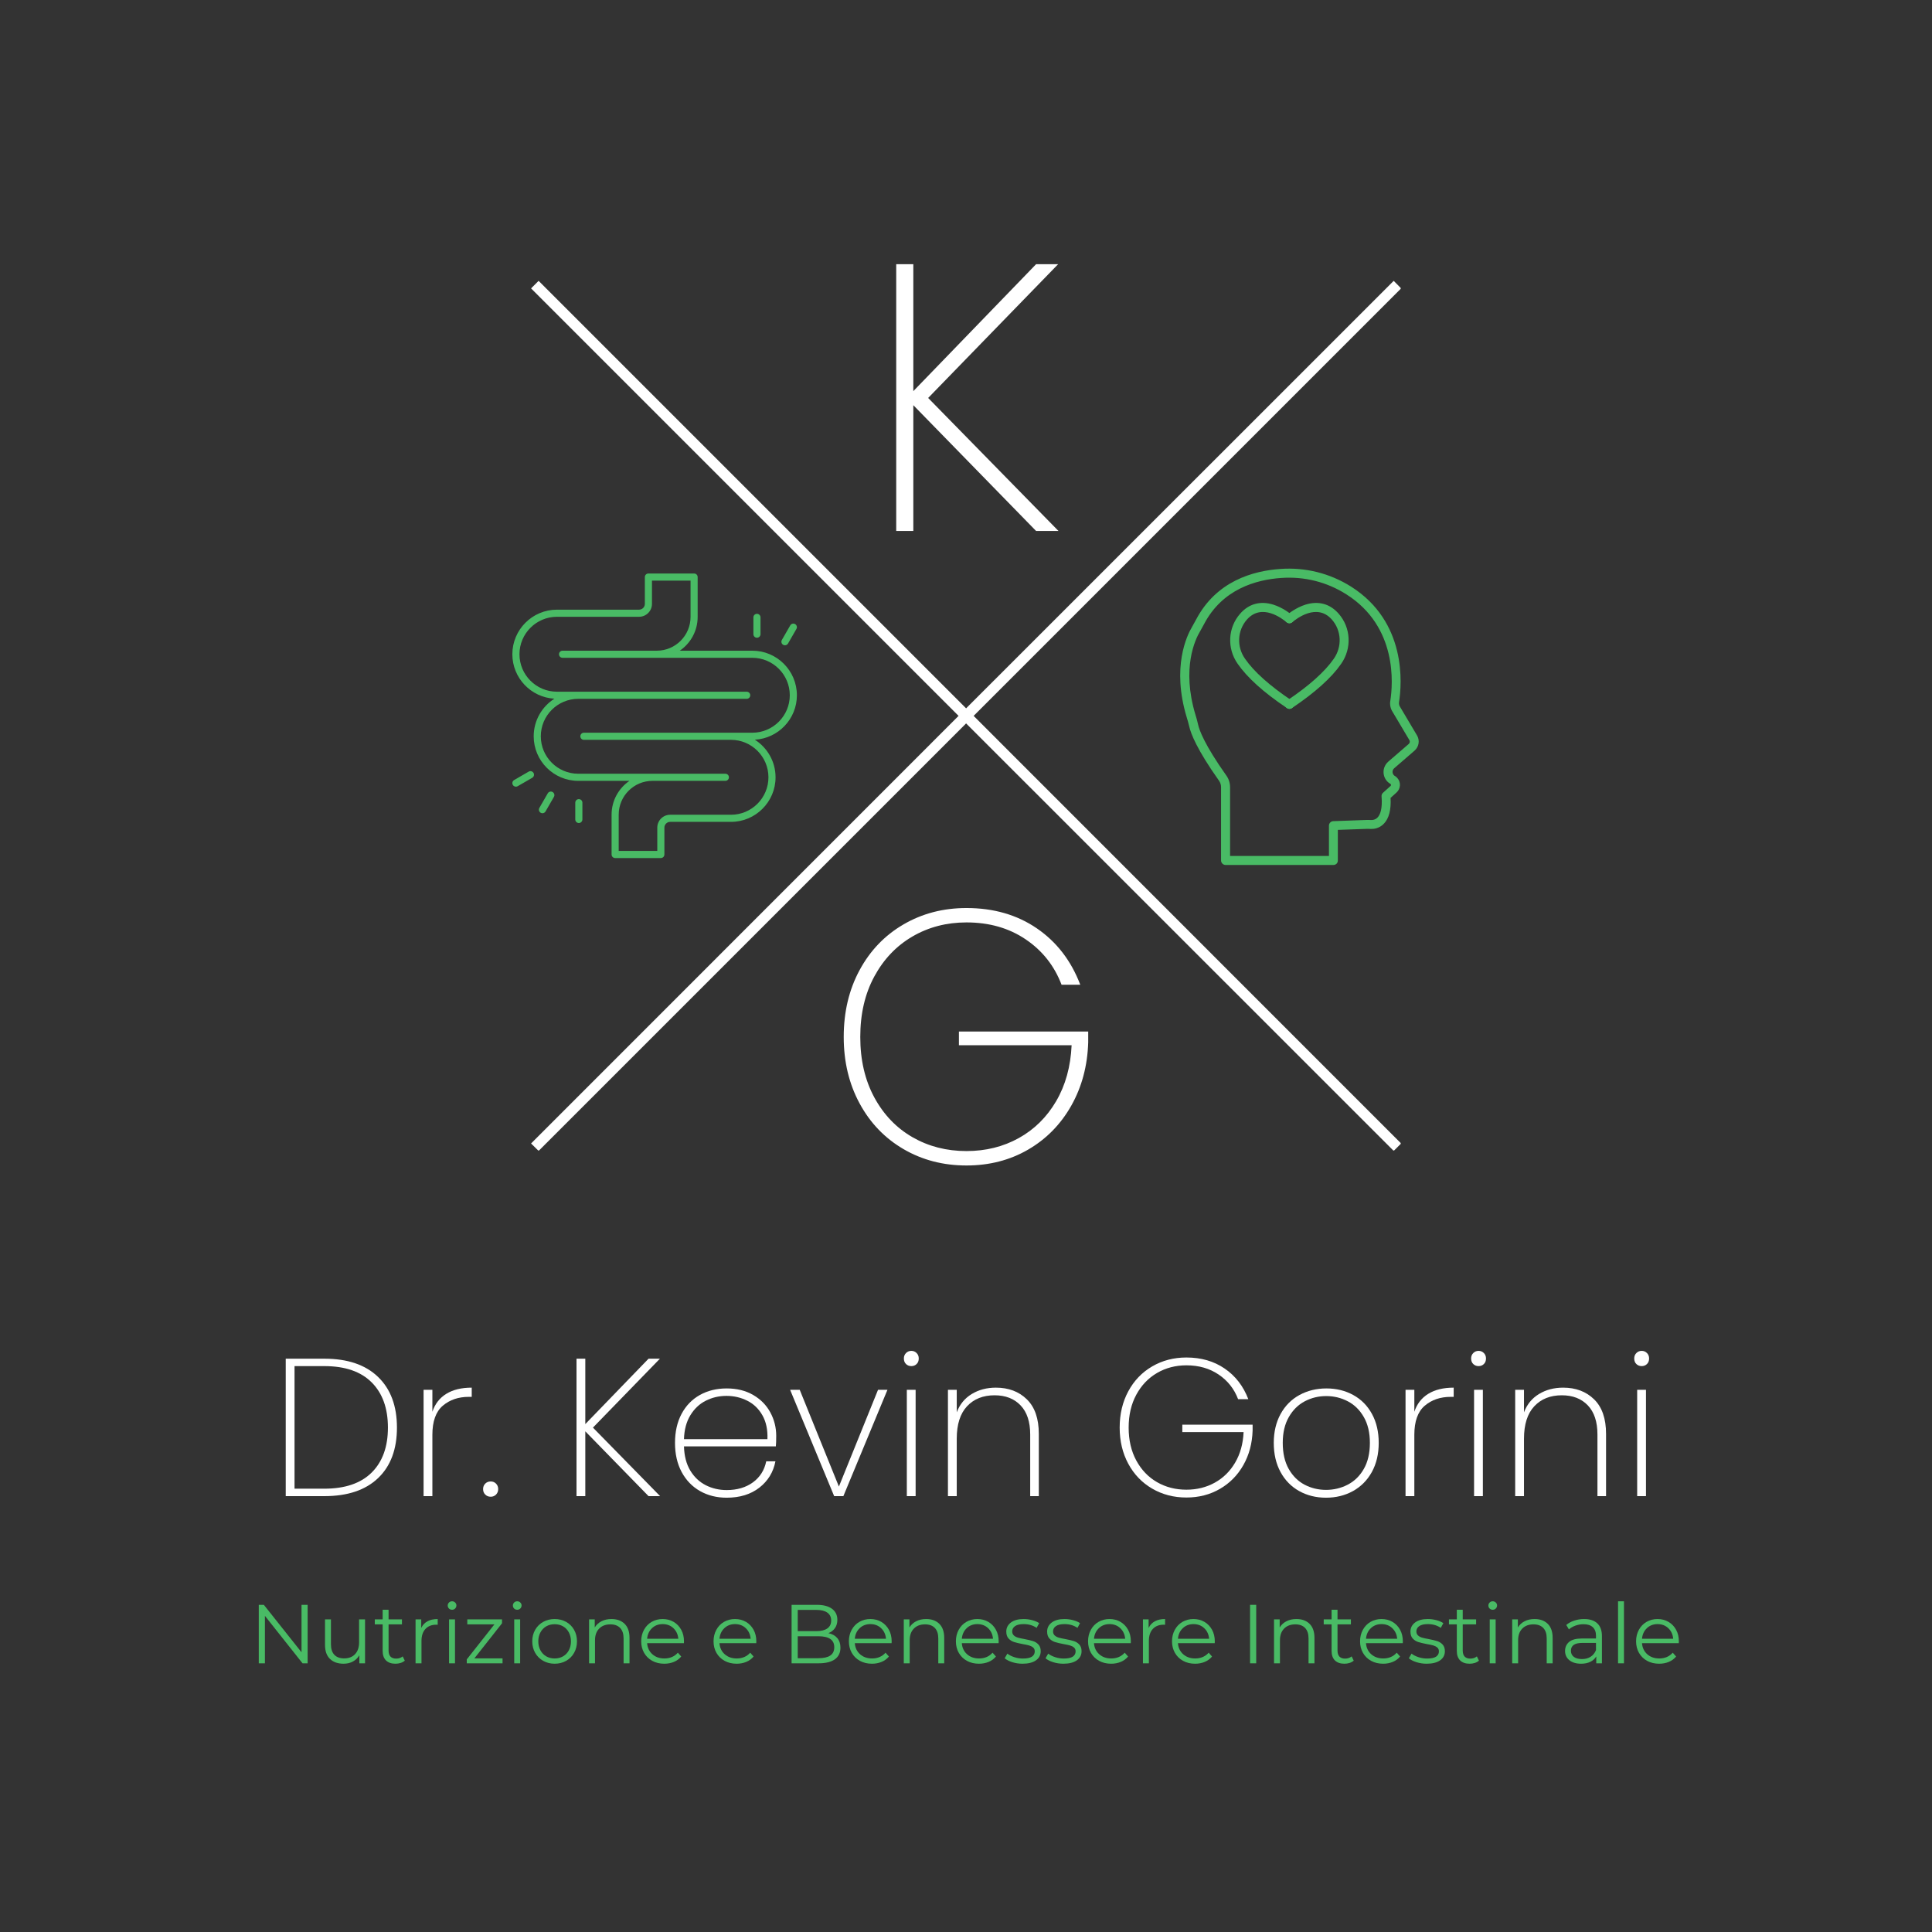 <svg xmlns="http://www.w3.org/2000/svg" xmlns:xlink="http://www.w3.org/1999/xlink" width="1080" viewBox="0 0 810 810" height="1080" preserveAspectRatio="xMidYMid meet"><rect x="0" y="0" width="810" height="810" fill="#333333" stroke="none"/><defs><g></g><clipPath id="b39aa21455"><path d="M 222.656 117.746 L 587.25 117.746 L 587.25 482.34 L 222.656 482.34 Z M 222.656 117.746 " clip-rule="nonzero"></path></clipPath><clipPath id="91ec209901"><path d="M 214.656 240.219 L 334.418 240.219 L 334.418 359.98 L 214.656 359.98 Z M 214.656 240.219 " clip-rule="nonzero"></path></clipPath><clipPath id="168a0b7bf0"><path d="M 214.656 323 L 224 323 L 224 330 L 214.656 330 Z M 214.656 323 " clip-rule="nonzero"></path></clipPath><clipPath id="af8dcaae7f"><path d="M 327 261 L 334.418 261 L 334.418 271 L 327 271 Z M 327 261 " clip-rule="nonzero"></path></clipPath><clipPath id="ec66efbb8b"><path d="M 494 238 L 595 238 L 595 362.805 L 494 362.805 Z M 494 238 " clip-rule="nonzero"></path></clipPath></defs><g clip-path="url(#b39aa21455)"><path fill="#ffffff" d="M 587.43 120.906 L 584.316 117.746 L 405.043 296.977 L 225.812 117.746 L 222.656 120.906 L 401.887 300.133 L 222.656 479.406 L 225.812 482.52 L 405.043 303.293 L 584.316 482.52 L 587.43 479.406 L 408.199 300.133 Z M 587.43 120.906 " fill-opacity="1" fill-rule="nonzero"></path></g><g clip-path="url(#91ec209901)"><path fill="#49bb65" d="M 315.414 272.805 L 285.008 272.805 C 289.523 269.715 292.496 264.527 292.496 258.652 L 292.496 241.934 C 292.496 241.109 291.828 240.441 291.008 240.441 L 271.848 240.441 C 271.023 240.441 270.355 241.109 270.355 241.934 L 270.355 253.188 C 270.355 254.523 269.27 255.605 267.938 255.605 L 233.492 255.605 C 223.188 255.605 214.805 263.992 214.805 274.297 C 214.805 284.242 222.625 292.379 232.438 292.93 C 227.227 296.25 223.754 302.062 223.754 308.688 C 223.754 318.992 232.137 327.375 242.441 327.375 L 263.902 327.375 C 259.383 330.465 256.41 335.652 256.41 341.527 L 256.41 358.246 C 256.41 359.07 257.078 359.738 257.902 359.738 L 277.062 359.738 C 277.883 359.738 278.551 359.07 278.551 358.246 L 278.551 346.992 C 278.551 345.656 279.637 344.57 280.973 344.57 L 306.469 344.57 C 316.773 344.57 325.156 336.188 325.156 325.883 C 325.156 319.262 321.68 313.445 316.469 310.125 C 326.281 309.574 334.102 301.441 334.102 291.492 C 334.102 281.188 325.719 272.805 315.414 272.805 Z M 315.414 307.195 L 244.801 307.195 C 243.977 307.195 243.309 307.863 243.309 308.688 C 243.309 309.512 243.977 310.18 244.801 310.18 L 306.469 310.18 C 315.129 310.18 322.172 317.223 322.172 325.883 C 322.172 334.543 315.129 341.59 306.469 341.59 L 280.973 341.59 C 277.992 341.59 275.57 344.012 275.57 346.992 L 275.57 356.754 L 259.395 356.754 L 259.395 341.527 C 259.395 333.723 265.742 327.375 273.543 327.375 L 304.109 327.375 C 304.934 327.375 305.602 326.707 305.602 325.883 C 305.602 325.059 304.934 324.395 304.109 324.395 L 242.441 324.395 C 233.781 324.395 226.734 317.348 226.734 308.688 C 226.734 300.027 233.781 292.984 242.441 292.984 L 313.055 292.984 C 313.879 292.984 314.547 292.316 314.547 291.492 C 314.547 290.668 313.879 290 313.055 290 L 233.492 290 C 224.836 290 217.789 282.957 217.789 274.297 C 217.789 265.637 224.836 258.59 233.492 258.59 L 267.938 258.59 C 270.914 258.59 273.34 256.168 273.34 253.188 L 273.34 243.426 L 289.516 243.426 L 289.516 258.652 C 289.516 266.457 283.168 272.805 275.363 272.805 L 235.852 272.805 C 235.027 272.805 234.359 273.473 234.359 274.297 C 234.359 275.121 235.027 275.785 235.852 275.785 L 315.414 275.785 C 324.074 275.785 331.121 282.832 331.121 291.492 C 331.121 300.152 324.074 307.195 315.414 307.195 Z M 315.414 307.195 " fill-opacity="1" fill-rule="nonzero"></path></g><g clip-path="url(#168a0b7bf0)"><path fill="#49bb65" d="M 221.648 323.508 L 215.551 327.035 C 214.836 327.449 214.594 328.359 215.008 329.074 C 215.285 329.551 215.785 329.816 216.301 329.816 C 216.551 329.816 216.809 329.754 217.043 329.617 L 223.141 326.09 C 223.855 325.676 224.098 324.766 223.684 324.051 C 223.273 323.34 222.359 323.094 221.648 323.508 Z M 221.648 323.508 " fill-opacity="1" fill-rule="nonzero"></path></g><path fill="#49bb65" d="M 231.688 332.062 C 230.977 331.652 230.062 331.898 229.648 332.609 L 226.133 338.715 C 225.723 339.426 225.969 340.34 226.684 340.75 C 226.918 340.887 227.172 340.949 227.426 340.949 C 227.941 340.949 228.441 340.68 228.719 340.203 L 232.234 334.098 C 232.645 333.387 232.398 332.473 231.688 332.062 Z M 231.688 332.062 " fill-opacity="1" fill-rule="nonzero"></path><path fill="#49bb65" d="M 242.68 335.031 C 241.855 335.031 241.188 335.699 241.188 336.523 L 241.188 343.566 C 241.188 344.391 241.855 345.059 242.68 345.059 C 243.504 345.059 244.172 344.391 244.172 343.566 L 244.172 336.523 C 244.172 335.699 243.504 335.031 242.68 335.031 Z M 242.68 335.031 " fill-opacity="1" fill-rule="nonzero"></path><g clip-path="url(#af8dcaae7f)"><path fill="#49bb65" d="M 329.094 270.539 C 329.609 270.539 330.113 270.27 330.387 269.793 L 333.902 263.688 C 334.312 262.973 334.066 262.062 333.355 261.652 C 332.641 261.238 331.73 261.484 331.316 262.199 L 327.805 268.305 C 327.391 269.016 327.637 269.93 328.352 270.34 C 328.586 270.473 328.84 270.539 329.094 270.539 Z M 329.094 270.539 " fill-opacity="1" fill-rule="nonzero"></path></g><path fill="#49bb65" d="M 318.848 265.879 L 318.848 258.836 C 318.848 258.012 318.18 257.344 317.359 257.344 C 316.535 257.344 315.867 258.012 315.867 258.836 L 315.867 265.879 C 315.867 266.703 316.535 267.371 317.359 267.371 C 318.18 267.371 318.848 266.703 318.848 265.879 Z M 318.848 265.879 " fill-opacity="1" fill-rule="nonzero"></path><path fill="#49bb65" d="M 541.598 296.887 Z M 540.59 297.191 C 539.891 297.191 539.246 296.801 538.91 296.156 C 538.465 295.293 538.773 294.23 539.582 293.727 C 539.613 293.695 539.695 293.641 539.75 293.613 C 548.891 287.465 555.434 281.621 559.211 276.168 C 562.762 271.082 562.422 264.344 558.398 259.758 C 552.137 252.66 543.496 259.426 541.82 260.848 C 541.039 261.52 539.836 261.434 539.164 260.625 C 538.492 259.844 538.578 258.641 539.387 257.969 C 540.254 257.238 543.387 254.727 547.355 253.492 C 552.777 251.816 557.586 253.133 561.219 257.27 C 566.391 263.141 566.836 271.805 562.281 278.32 C 558.254 284.137 551.348 290.344 541.789 296.773 L 541.762 296.801 C 541.676 296.859 541.594 296.938 541.426 296.996 C 541.176 297.137 540.867 297.191 540.59 297.191 Z M 540.59 297.191 " fill-opacity="1" fill-rule="evenodd"></path><path fill="#49bb65" d="M 539.582 296.887 Z M 540.59 297.191 C 541.289 297.191 541.93 296.828 542.266 296.156 C 542.711 295.293 542.402 294.23 541.594 293.727 C 541.566 293.695 541.484 293.641 541.426 293.613 C 532.285 287.465 525.742 281.621 521.969 276.168 C 518.418 271.082 518.754 264.344 522.777 259.758 C 529.039 252.66 537.68 259.426 539.355 260.848 C 540.137 261.52 541.34 261.434 542.012 260.625 C 542.684 259.844 542.598 258.641 541.789 257.969 C 540.922 257.238 537.789 254.727 533.824 253.492 C 528.398 251.816 523.59 253.133 519.957 257.27 C 514.785 263.141 514.34 271.805 518.895 278.293 C 522.949 284.137 529.828 290.344 539.387 296.742 L 539.418 296.773 C 539.473 296.828 539.582 296.91 539.727 296.969 C 540.031 297.137 540.309 297.191 540.59 297.191 Z M 540.59 297.191 " fill-opacity="1" fill-rule="evenodd"></path><g clip-path="url(#ec66efbb8b)"><path fill="#49bb65" d="M 515.707 358.867 L 557.168 358.867 L 557.168 346.145 C 557.168 345.141 557.977 344.297 558.984 344.273 L 572.852 343.77 C 573.578 343.742 574.273 343.77 574.863 343.797 C 575.449 343.828 576.598 343.711 577.551 342.734 C 578.555 341.676 579.672 339.297 579.227 333.898 C 579.168 333.312 579.391 332.754 579.84 332.363 L 583 329.512 C 583.223 329.316 583.254 328.953 583.027 328.73 C 583 328.699 583 328.699 582.973 328.672 C 582.973 328.672 582.945 328.645 582.914 328.613 L 582.719 328.504 C 582.691 328.504 582.691 328.477 582.664 328.477 C 580.008 326.773 579.254 323.191 580.988 320.535 C 581.297 320.059 581.66 319.641 582.051 319.309 L 590.633 311.898 C 591.082 311.508 591.191 310.836 590.914 310.332 L 583.953 298.617 C 583 297.219 582.609 295.488 582.891 293.84 C 584.008 286.766 585.938 262.75 564.441 249.164 C 556.25 243.965 546.773 241.617 537.125 242.312 C 526.613 243.043 512.496 246.984 504.836 261.605 C 504.25 262.723 503.605 263.871 503.129 264.711 C 503.129 264.711 503.129 264.738 503.102 264.738 C 501.172 267.98 495.273 280.031 501.203 299.684 C 501.562 300.832 502.012 302.34 502.348 303.938 C 502.797 305.949 504.863 312.07 514.176 325.184 C 515.18 326.582 515.715 328.316 515.715 330.078 L 515.715 358.867 Z M 559.043 362.641 L 513.836 362.641 C 513.332 362.641 512.855 362.445 512.492 362.082 C 512.129 361.719 511.934 361.242 511.934 360.738 L 511.934 330.016 C 511.934 329.035 511.625 328.086 511.066 327.301 C 501.73 314.133 499.27 307.508 498.629 304.711 C 498.293 303.258 497.871 301.828 497.535 300.738 C 491.16 279.66 497.648 266.379 499.801 262.773 C 500.277 261.965 500.863 260.902 501.426 259.836 C 509.895 243.648 525.328 239.316 536.793 238.535 C 547.246 237.777 557.508 240.324 566.398 245.914 C 589.855 260.73 587.758 286.762 586.555 294.363 L 586.555 294.395 C 586.445 295.094 586.613 295.844 587.031 296.434 C 587.059 296.492 587.09 296.52 587.117 296.574 L 594.105 308.344 C 595.336 310.438 594.887 313.094 593.074 314.691 L 584.488 322.125 L 584.461 322.156 C 584.352 322.238 584.238 322.379 584.152 322.516 C 583.566 323.441 583.816 324.668 584.684 325.254 L 584.906 325.395 C 584.965 325.422 584.992 325.449 585.047 325.48 C 585.242 325.617 585.551 325.871 585.855 326.207 C 587.422 327.969 587.254 330.684 585.492 332.273 L 583.004 334.512 C 583.285 339.488 582.332 343.125 580.211 345.328 C 578.254 347.371 575.906 347.594 574.672 347.539 C 574.141 347.508 573.523 347.48 572.969 347.508 L 560.891 347.93 L 560.891 360.73 C 560.941 361.801 560.105 362.641 559.043 362.641 Z M 559.043 362.641 " fill-opacity="1" fill-rule="evenodd"></path></g><g fill="#ffffff" fill-opacity="1"><g transform="translate(362.682, 222.612)"><g><path d="M 71.703 0 L 20.234 -52.734 L 20.234 0 L 13.062 0 L 13.062 -111.844 L 20.234 -111.844 L 20.234 -58.625 L 71.703 -111.844 L 80.938 -111.844 L 26.453 -55.766 L 81.094 0 Z M 71.703 0 "></path></g></g></g><g fill="#ffffff" fill-opacity="1"><g transform="translate(345.579, 487.572)"><g><path d="M 99.484 -74.719 C 96.461 -82.664 91.453 -89.004 84.453 -93.734 C 77.461 -98.473 69.188 -100.844 59.625 -100.844 C 51.27 -100.844 43.723 -98.879 36.984 -94.953 C 30.242 -91.023 24.91 -85.438 20.984 -78.188 C 17.055 -70.945 15.094 -62.492 15.094 -52.828 C 15.094 -43.172 17.055 -34.719 20.984 -27.469 C 24.91 -20.227 30.242 -14.672 36.984 -10.797 C 43.723 -6.922 51.27 -4.984 59.625 -4.984 C 67.676 -4.984 74.973 -6.789 81.516 -10.406 C 88.055 -14.031 93.285 -19.188 97.203 -25.875 C 101.129 -32.57 103.297 -40.398 103.703 -49.359 L 56.453 -49.359 L 56.453 -55.094 L 110.656 -55.094 L 110.656 -50.562 C 110.352 -40.707 107.984 -31.852 103.547 -24 C 99.117 -16.156 93.082 -10.016 85.438 -5.578 C 77.789 -1.148 69.188 1.062 59.625 1.062 C 49.863 1.062 41.055 -1.227 33.203 -5.812 C 25.359 -10.395 19.223 -16.785 14.797 -24.984 C 10.367 -33.18 8.156 -42.461 8.156 -52.828 C 8.156 -63.297 10.367 -72.629 14.797 -80.828 C 19.223 -89.035 25.359 -95.426 33.203 -100 C 41.055 -104.582 49.863 -106.875 59.625 -106.875 C 71 -106.875 80.836 -104.031 89.141 -98.344 C 97.441 -92.656 103.504 -84.781 107.328 -74.719 Z M 99.484 -74.719 "></path></g></g></g><g fill="#ffffff" fill-opacity="1"><g transform="translate(113.062, 627.263)"><g><path d="M 22.906 -57.625 C 32.645 -57.625 40.156 -55.078 45.438 -49.984 C 50.719 -44.898 53.359 -37.816 53.359 -28.734 C 53.359 -19.648 50.719 -12.586 45.438 -7.547 C 40.156 -2.516 32.645 0 22.906 0 L 6.734 0 L 6.734 -57.625 Z M 22.906 -3.125 C 31.602 -3.125 38.223 -5.379 42.766 -9.891 C 47.305 -14.41 49.578 -20.691 49.578 -28.734 C 49.578 -36.828 47.305 -43.145 42.766 -47.688 C 38.223 -52.238 31.602 -54.516 22.906 -54.516 L 10.422 -54.516 L 10.422 -3.125 Z M 22.906 -3.125 "></path></g></g></g><g fill="#ffffff" fill-opacity="1"><g transform="translate(170.855, 627.263)"><g><path d="M 10.422 -35.375 C 11.516 -38.664 13.457 -41.172 16.25 -42.891 C 19.039 -44.617 22.598 -45.484 26.922 -45.484 L 26.922 -41.625 L 25.703 -41.625 C 21.316 -41.625 17.672 -40.379 14.766 -37.891 C 11.867 -35.398 10.422 -31.336 10.422 -25.703 L 10.422 0 L 6.734 0 L 6.734 -44.578 L 10.422 -44.578 Z M 10.422 -35.375 "></path></g></g></g><g fill="#ffffff" fill-opacity="1"><g transform="translate(199.587, 627.263)"><g><path d="M 6.156 0.25 C 5.227 0.25 4.461 -0.051 3.859 -0.656 C 3.254 -1.258 2.953 -2.023 2.953 -2.953 C 2.953 -3.879 3.254 -4.645 3.859 -5.25 C 4.461 -5.852 5.227 -6.156 6.156 -6.156 C 7.031 -6.156 7.77 -5.852 8.375 -5.25 C 8.977 -4.645 9.281 -3.879 9.281 -2.953 C 9.281 -2.023 8.977 -1.258 8.375 -0.656 C 7.77 -0.051 7.031 0.25 6.156 0.25 Z M 6.156 0.25 "></path></g></g></g><g fill="#ffffff" fill-opacity="1"><g transform="translate(211.819, 627.263)"><g></g></g></g><g fill="#ffffff" fill-opacity="1"><g transform="translate(234.969, 627.263)"><g><path d="M 36.938 0 L 10.422 -27.172 L 10.422 0 L 6.734 0 L 6.734 -57.625 L 10.422 -57.625 L 10.422 -30.203 L 36.938 -57.625 L 41.703 -57.625 L 13.625 -28.734 L 41.781 0 Z M 36.938 0 "></path></g></g></g><g fill="#ffffff" fill-opacity="1"><g transform="translate(278.559, 627.263)"><g><path d="M 46.875 -25.281 C 46.875 -23.312 46.82 -21.836 46.719 -20.859 L 8.203 -20.859 C 8.316 -16.859 9.191 -13.488 10.828 -10.75 C 12.473 -8.02 14.633 -5.969 17.312 -4.594 C 20 -3.227 22.93 -2.547 26.109 -2.547 C 30.484 -2.547 34.148 -3.625 37.109 -5.781 C 40.066 -7.945 41.926 -10.891 42.688 -14.609 L 46.547 -14.609 C 45.672 -10.066 43.426 -6.383 39.812 -3.562 C 36.195 -0.75 31.629 0.656 26.109 0.656 C 21.941 0.656 18.219 -0.27 14.938 -2.125 C 11.656 -3.988 9.082 -6.656 7.219 -10.125 C 5.363 -13.602 4.438 -17.672 4.438 -22.328 C 4.438 -26.984 5.352 -31.035 7.188 -34.484 C 9.02 -37.93 11.578 -40.57 14.859 -42.406 C 18.141 -44.238 21.891 -45.156 26.109 -45.156 C 30.379 -45.156 34.086 -44.238 37.234 -42.406 C 40.379 -40.57 42.77 -38.133 44.406 -35.094 C 46.051 -32.051 46.875 -28.781 46.875 -25.281 Z M 43.188 -23.891 C 43.344 -27.828 42.641 -31.164 41.078 -33.906 C 39.523 -36.645 37.406 -38.68 34.719 -40.016 C 32.039 -41.359 29.145 -42.031 26.031 -42.031 C 22.906 -42.031 20.016 -41.359 17.359 -40.016 C 14.703 -38.68 12.539 -36.645 10.875 -33.906 C 9.207 -31.164 8.316 -27.828 8.203 -23.891 Z M 43.188 -23.891 "></path></g></g></g><g fill="#ffffff" fill-opacity="1"><g transform="translate(329.867, 627.263)"><g><path d="M 21.844 -4.016 L 38.25 -44.578 L 42.203 -44.578 L 23.719 0 L 19.859 0 L 1.391 -44.578 L 5.422 -44.578 Z M 21.844 -4.016 "></path></g></g></g><g fill="#ffffff" fill-opacity="1"><g transform="translate(373.457, 627.263)"><g><path d="M 8.625 -54.516 C 7.75 -54.516 7.008 -54.801 6.406 -55.375 C 5.801 -55.945 5.5 -56.727 5.5 -57.719 C 5.5 -58.645 5.801 -59.406 6.406 -60 C 7.008 -60.602 7.75 -60.906 8.625 -60.906 C 9.5 -60.906 10.234 -60.602 10.828 -60 C 11.43 -59.406 11.734 -58.645 11.734 -57.719 C 11.734 -56.727 11.43 -55.945 10.828 -55.375 C 10.234 -54.801 9.5 -54.516 8.625 -54.516 Z M 10.422 -44.578 L 10.422 0 L 6.734 0 L 6.734 -44.578 Z M 10.422 -44.578 "></path></g></g></g><g fill="#ffffff" fill-opacity="1"><g transform="translate(390.697, 627.263)"><g><path d="M 26.844 -45.484 C 32.156 -45.484 36.477 -43.852 39.812 -40.594 C 43.156 -37.332 44.828 -32.504 44.828 -26.109 L 44.828 0 L 41.219 0 L 41.219 -25.859 C 41.219 -31.172 39.875 -35.234 37.188 -38.047 C 34.508 -40.867 30.867 -42.281 26.266 -42.281 C 21.453 -42.281 17.609 -40.742 14.734 -37.672 C 11.859 -34.609 10.422 -30.066 10.422 -24.047 L 10.422 0 L 6.734 0 L 6.734 -44.578 L 10.422 -44.578 L 10.422 -35.141 C 11.68 -38.473 13.773 -41.031 16.703 -42.812 C 19.629 -44.594 23.008 -45.484 26.844 -45.484 Z M 26.844 -45.484 "></path></g></g></g><g fill="#ffffff" fill-opacity="1"><g transform="translate(441.84, 627.263)"><g></g></g></g><g fill="#ffffff" fill-opacity="1"><g transform="translate(464.99, 627.263)"><g><path d="M 54.094 -40.641 C 52.457 -44.961 49.734 -48.41 45.922 -50.984 C 42.117 -53.555 37.617 -54.844 32.422 -54.844 C 27.879 -54.844 23.773 -53.773 20.109 -51.641 C 16.441 -49.504 13.539 -46.461 11.406 -42.516 C 9.27 -38.578 8.203 -33.984 8.203 -28.734 C 8.203 -23.484 9.27 -18.883 11.406 -14.938 C 13.539 -11 16.441 -7.973 20.109 -5.859 C 23.773 -3.754 27.879 -2.703 32.422 -2.703 C 36.805 -2.703 40.773 -3.688 44.328 -5.656 C 47.891 -7.633 50.734 -10.441 52.859 -14.078 C 54.992 -17.711 56.172 -21.969 56.391 -26.844 L 30.703 -26.844 L 30.703 -29.969 L 60.172 -29.969 L 60.172 -27.5 C 60.004 -22.133 58.719 -17.316 56.312 -13.047 C 53.906 -8.785 50.617 -5.445 46.453 -3.031 C 42.297 -0.625 37.617 0.578 32.422 0.578 C 27.117 0.578 22.332 -0.664 18.062 -3.156 C 13.789 -5.645 10.453 -9.117 8.047 -13.578 C 5.641 -18.047 4.438 -23.098 4.438 -28.734 C 4.438 -34.422 5.641 -39.492 8.047 -43.953 C 10.453 -48.422 13.789 -51.898 18.062 -54.391 C 22.332 -56.879 27.117 -58.125 32.422 -58.125 C 38.609 -58.125 43.957 -56.578 48.469 -53.484 C 52.988 -50.391 56.289 -46.109 58.375 -40.641 Z M 54.094 -40.641 "></path></g></g></g><g fill="#ffffff" fill-opacity="1"><g transform="translate(529.596, 627.263)"><g><path d="M 26.359 0.656 C 22.191 0.656 18.438 -0.27 15.094 -2.125 C 11.758 -3.988 9.148 -6.656 7.266 -10.125 C 5.379 -13.602 4.438 -17.672 4.438 -22.328 C 4.438 -26.922 5.391 -30.957 7.297 -34.438 C 9.211 -37.914 11.852 -40.57 15.219 -42.406 C 18.594 -44.238 22.359 -45.156 26.516 -45.156 C 30.672 -45.156 34.414 -44.238 37.75 -42.406 C 41.094 -40.57 43.707 -37.93 45.594 -34.484 C 47.488 -31.035 48.438 -26.984 48.438 -22.328 C 48.438 -17.672 47.477 -13.602 45.562 -10.125 C 43.645 -6.656 41.004 -3.988 37.641 -2.125 C 34.273 -0.27 30.516 0.656 26.359 0.656 Z M 26.359 -2.625 C 29.586 -2.625 32.609 -3.348 35.422 -4.797 C 38.242 -6.254 40.5 -8.457 42.188 -11.406 C 43.883 -14.363 44.734 -18.004 44.734 -22.328 C 44.734 -26.598 43.883 -30.207 42.188 -33.156 C 40.5 -36.113 38.258 -38.316 35.469 -39.766 C 32.676 -41.223 29.664 -41.953 26.438 -41.953 C 23.207 -41.953 20.207 -41.223 17.438 -39.766 C 14.676 -38.316 12.445 -36.113 10.75 -33.156 C 9.051 -30.207 8.203 -26.598 8.203 -22.328 C 8.203 -18.004 9.035 -14.363 10.703 -11.406 C 12.379 -8.457 14.598 -6.254 17.359 -4.797 C 20.129 -3.348 23.129 -2.625 26.359 -2.625 Z M 26.359 -2.625 "></path></g></g></g><g fill="#ffffff" fill-opacity="1"><g transform="translate(582.545, 627.263)"><g><path d="M 10.422 -35.375 C 11.516 -38.664 13.457 -41.172 16.25 -42.891 C 19.039 -44.617 22.598 -45.484 26.922 -45.484 L 26.922 -41.625 L 25.703 -41.625 C 21.316 -41.625 17.672 -40.379 14.766 -37.891 C 11.867 -35.398 10.422 -31.336 10.422 -25.703 L 10.422 0 L 6.734 0 L 6.734 -44.578 L 10.422 -44.578 Z M 10.422 -35.375 "></path></g></g></g><g fill="#ffffff" fill-opacity="1"><g transform="translate(611.277, 627.263)"><g><path d="M 8.625 -54.516 C 7.75 -54.516 7.008 -54.801 6.406 -55.375 C 5.801 -55.945 5.5 -56.727 5.5 -57.719 C 5.5 -58.645 5.801 -59.406 6.406 -60 C 7.008 -60.602 7.75 -60.906 8.625 -60.906 C 9.5 -60.906 10.234 -60.602 10.828 -60 C 11.43 -59.406 11.734 -58.645 11.734 -57.719 C 11.734 -56.727 11.43 -55.945 10.828 -55.375 C 10.234 -54.801 9.5 -54.516 8.625 -54.516 Z M 10.422 -44.578 L 10.422 0 L 6.734 0 L 6.734 -44.578 Z M 10.422 -44.578 "></path></g></g></g><g fill="#ffffff" fill-opacity="1"><g transform="translate(628.516, 627.263)"><g><path d="M 26.844 -45.484 C 32.156 -45.484 36.477 -43.852 39.812 -40.594 C 43.156 -37.332 44.828 -32.504 44.828 -26.109 L 44.828 0 L 41.219 0 L 41.219 -25.859 C 41.219 -31.172 39.875 -35.234 37.188 -38.047 C 34.508 -40.867 30.867 -42.281 26.266 -42.281 C 21.453 -42.281 17.609 -40.742 14.734 -37.672 C 11.859 -34.609 10.422 -30.066 10.422 -24.047 L 10.422 0 L 6.734 0 L 6.734 -44.578 L 10.422 -44.578 L 10.422 -35.141 C 11.68 -38.473 13.773 -41.031 16.703 -42.812 C 19.629 -44.594 23.008 -45.484 26.844 -45.484 Z M 26.844 -45.484 "></path></g></g></g><g fill="#ffffff" fill-opacity="1"><g transform="translate(679.66, 627.263)"><g><path d="M 8.625 -54.516 C 7.75 -54.516 7.008 -54.801 6.406 -55.375 C 5.801 -55.945 5.5 -56.727 5.5 -57.719 C 5.5 -58.645 5.801 -59.406 6.406 -60 C 7.008 -60.602 7.75 -60.906 8.625 -60.906 C 9.5 -60.906 10.234 -60.602 10.828 -60 C 11.43 -59.406 11.734 -58.645 11.734 -57.719 C 11.734 -56.727 11.43 -55.945 10.828 -55.375 C 10.234 -54.801 9.5 -54.516 8.625 -54.516 Z M 10.422 -44.578 L 10.422 0 L 6.734 0 L 6.734 -44.578 Z M 10.422 -44.578 "></path></g></g></g><g fill="#49bb65" fill-opacity="1"><g transform="translate(104.492, 697.35)"><g><path d="M 24.484 -24.516 L 24.484 0 L 22.344 0 L 6.578 -19.891 L 6.578 0 L 4 0 L 4 -24.516 L 6.125 -24.516 L 21.922 -4.625 L 21.922 -24.516 Z M 24.484 -24.516 "></path></g></g></g><g fill="#49bb65" fill-opacity="1"><g transform="translate(132.967, 697.35)"><g><path d="M 20.078 -18.422 L 20.078 0 L 17.688 0 L 17.688 -3.359 C 17.031 -2.242 16.129 -1.375 14.984 -0.75 C 13.848 -0.133 12.539 0.172 11.062 0.172 C 8.664 0.172 6.77 -0.5 5.375 -1.844 C 3.988 -3.188 3.297 -5.148 3.297 -7.734 L 3.297 -18.422 L 5.781 -18.422 L 5.781 -7.984 C 5.781 -6.047 6.258 -4.57 7.219 -3.562 C 8.176 -2.562 9.539 -2.062 11.312 -2.062 C 13.25 -2.062 14.773 -2.648 15.891 -3.828 C 17.016 -5.016 17.578 -6.66 17.578 -8.766 L 17.578 -18.422 Z M 20.078 -18.422 "></path></g></g></g><g fill="#49bb65" fill-opacity="1"><g transform="translate(156.538, 697.35)"><g><path d="M 13.172 -1.125 C 12.703 -0.695 12.125 -0.375 11.438 -0.156 C 10.75 0.062 10.031 0.172 9.281 0.172 C 7.551 0.172 6.219 -0.289 5.281 -1.219 C 4.352 -2.156 3.891 -3.477 3.891 -5.188 L 3.891 -16.328 L 0.594 -16.328 L 0.594 -18.422 L 3.891 -18.422 L 3.891 -22.453 L 6.375 -22.453 L 6.375 -18.422 L 11.984 -18.422 L 11.984 -16.328 L 6.375 -16.328 L 6.375 -5.328 C 6.375 -4.223 6.645 -3.383 7.188 -2.812 C 7.738 -2.25 8.531 -1.969 9.562 -1.969 C 10.07 -1.969 10.566 -2.047 11.047 -2.203 C 11.523 -2.367 11.941 -2.602 12.297 -2.906 Z M 13.172 -1.125 "></path></g></g></g><g fill="#49bb65" fill-opacity="1"><g transform="translate(170.758, 697.35)"><g><path d="M 5.844 -14.812 C 6.426 -16.051 7.297 -16.984 8.453 -17.609 C 9.609 -18.242 11.039 -18.562 12.75 -18.562 L 12.75 -16.156 L 12.156 -16.188 C 10.219 -16.188 8.695 -15.586 7.594 -14.391 C 6.5 -13.203 5.953 -11.535 5.953 -9.391 L 5.953 0 L 3.469 0 L 3.469 -18.422 L 5.844 -18.422 Z M 5.844 -14.812 "></path></g></g></g><g fill="#49bb65" fill-opacity="1"><g transform="translate(184.803, 697.35)"><g><path d="M 3.469 -18.422 L 5.953 -18.422 L 5.953 0 L 3.469 0 Z M 4.719 -22.453 C 4.207 -22.453 3.773 -22.625 3.422 -22.969 C 3.078 -23.32 2.906 -23.742 2.906 -24.234 C 2.906 -24.703 3.078 -25.113 3.422 -25.469 C 3.773 -25.82 4.207 -26 4.719 -26 C 5.238 -26 5.672 -25.828 6.016 -25.484 C 6.367 -25.148 6.547 -24.75 6.547 -24.281 C 6.547 -23.758 6.367 -23.32 6.016 -22.969 C 5.672 -22.625 5.238 -22.453 4.719 -22.453 Z M 4.719 -22.453 "></path></g></g></g><g fill="#49bb65" fill-opacity="1"><g transform="translate(194.225, 697.35)"><g><path d="M 16.469 -2.062 L 16.469 0 L 1.469 0 L 1.469 -1.641 L 13.062 -16.328 L 1.688 -16.328 L 1.688 -18.422 L 16.25 -18.422 L 16.25 -16.781 L 4.656 -2.062 Z M 16.469 -2.062 "></path></g></g></g><g fill="#49bb65" fill-opacity="1"><g transform="translate(212.122, 697.35)"><g><path d="M 3.469 -18.422 L 5.953 -18.422 L 5.953 0 L 3.469 0 Z M 4.719 -22.453 C 4.207 -22.453 3.773 -22.625 3.422 -22.969 C 3.078 -23.32 2.906 -23.742 2.906 -24.234 C 2.906 -24.703 3.078 -25.113 3.422 -25.469 C 3.773 -25.82 4.207 -26 4.719 -26 C 5.238 -26 5.672 -25.828 6.016 -25.484 C 6.367 -25.148 6.547 -24.75 6.547 -24.281 C 6.547 -23.758 6.367 -23.32 6.016 -22.969 C 5.672 -22.625 5.238 -22.453 4.719 -22.453 Z M 4.719 -22.453 "></path></g></g></g><g fill="#49bb65" fill-opacity="1"><g transform="translate(221.544, 697.35)"><g><path d="M 11 0.172 C 9.227 0.172 7.629 -0.227 6.203 -1.031 C 4.773 -1.832 3.648 -2.945 2.828 -4.375 C 2.016 -5.801 1.609 -7.414 1.609 -9.219 C 1.609 -11.008 2.016 -12.617 2.828 -14.047 C 3.648 -15.473 4.773 -16.582 6.203 -17.375 C 7.629 -18.164 9.227 -18.562 11 -18.562 C 12.77 -18.562 14.367 -18.164 15.797 -17.375 C 17.223 -16.582 18.336 -15.473 19.141 -14.047 C 19.953 -12.617 20.359 -11.008 20.359 -9.219 C 20.359 -7.414 19.953 -5.801 19.141 -4.375 C 18.336 -2.945 17.223 -1.832 15.797 -1.031 C 14.367 -0.227 12.77 0.172 11 0.172 Z M 11 -2.031 C 12.312 -2.031 13.484 -2.328 14.516 -2.922 C 15.555 -3.516 16.367 -4.359 16.953 -5.453 C 17.535 -6.555 17.828 -7.812 17.828 -9.219 C 17.828 -10.613 17.535 -11.859 16.953 -12.953 C 16.367 -14.055 15.555 -14.906 14.516 -15.5 C 13.484 -16.094 12.312 -16.391 11 -16.391 C 9.688 -16.391 8.508 -16.094 7.469 -15.5 C 6.438 -14.906 5.625 -14.055 5.031 -12.953 C 4.438 -11.859 4.141 -10.613 4.141 -9.219 C 4.141 -7.812 4.438 -6.555 5.031 -5.453 C 5.625 -4.359 6.438 -3.516 7.469 -2.922 C 8.508 -2.328 9.688 -2.031 11 -2.031 Z M 11 -2.031 "></path></g></g></g><g fill="#49bb65" fill-opacity="1"><g transform="translate(243.505, 697.35)"><g><path d="M 12.859 -18.562 C 15.172 -18.562 17.008 -17.891 18.375 -16.547 C 19.738 -15.203 20.422 -13.25 20.422 -10.688 L 20.422 0 L 17.938 0 L 17.938 -10.438 C 17.938 -12.352 17.457 -13.812 16.5 -14.812 C 15.539 -15.82 14.176 -16.328 12.406 -16.328 C 10.414 -16.328 8.844 -15.734 7.688 -14.547 C 6.531 -13.367 5.953 -11.742 5.953 -9.672 L 5.953 0 L 3.469 0 L 3.469 -18.422 L 5.844 -18.422 L 5.844 -15.031 C 6.52 -16.145 7.457 -17.008 8.656 -17.625 C 9.863 -18.25 11.266 -18.562 12.859 -18.562 Z M 12.859 -18.562 "></path></g></g></g><g fill="#49bb65" fill-opacity="1"><g transform="translate(267.216, 697.35)"><g><path d="M 19.516 -8.438 L 4.094 -8.438 C 4.238 -6.52 4.973 -4.973 6.297 -3.797 C 7.629 -2.617 9.312 -2.031 11.344 -2.031 C 12.488 -2.031 13.539 -2.234 14.5 -2.641 C 15.457 -3.055 16.285 -3.66 16.984 -4.453 L 18.391 -2.844 C 17.578 -1.852 16.555 -1.102 15.328 -0.594 C 14.098 -0.082 12.75 0.172 11.281 0.172 C 9.383 0.172 7.707 -0.227 6.25 -1.031 C 4.789 -1.832 3.648 -2.945 2.828 -4.375 C 2.016 -5.801 1.609 -7.414 1.609 -9.219 C 1.609 -11.008 2 -12.617 2.781 -14.047 C 3.562 -15.473 4.633 -16.582 6 -17.375 C 7.375 -18.164 8.91 -18.562 10.609 -18.562 C 12.316 -18.562 13.848 -18.164 15.203 -17.375 C 16.555 -16.582 17.617 -15.477 18.391 -14.062 C 19.16 -12.656 19.547 -11.039 19.547 -9.219 Z M 10.609 -16.438 C 8.836 -16.438 7.348 -15.867 6.141 -14.734 C 4.941 -13.598 4.258 -12.117 4.094 -10.297 L 17.172 -10.297 C 17.004 -12.117 16.316 -13.598 15.109 -14.734 C 13.91 -15.867 12.41 -16.438 10.609 -16.438 Z M 10.609 -16.438 "></path></g></g></g><g fill="#49bb65" fill-opacity="1"><g transform="translate(288.371, 697.35)"><g></g></g></g><g fill="#49bb65" fill-opacity="1"><g transform="translate(297.548, 697.35)"><g><path d="M 19.516 -8.438 L 4.094 -8.438 C 4.238 -6.52 4.973 -4.973 6.297 -3.797 C 7.629 -2.617 9.312 -2.031 11.344 -2.031 C 12.488 -2.031 13.539 -2.234 14.5 -2.641 C 15.457 -3.055 16.285 -3.66 16.984 -4.453 L 18.391 -2.844 C 17.578 -1.852 16.555 -1.102 15.328 -0.594 C 14.098 -0.082 12.75 0.172 11.281 0.172 C 9.383 0.172 7.707 -0.227 6.25 -1.031 C 4.789 -1.832 3.648 -2.945 2.828 -4.375 C 2.016 -5.801 1.609 -7.414 1.609 -9.219 C 1.609 -11.008 2 -12.617 2.781 -14.047 C 3.562 -15.473 4.633 -16.582 6 -17.375 C 7.375 -18.164 8.91 -18.562 10.609 -18.562 C 12.316 -18.562 13.848 -18.164 15.203 -17.375 C 16.555 -16.582 17.617 -15.477 18.391 -14.062 C 19.16 -12.656 19.547 -11.039 19.547 -9.219 Z M 10.609 -16.438 C 8.836 -16.438 7.348 -15.867 6.141 -14.734 C 4.941 -13.598 4.258 -12.117 4.094 -10.297 L 17.172 -10.297 C 17.004 -12.117 16.316 -13.598 15.109 -14.734 C 13.91 -15.867 12.41 -16.438 10.609 -16.438 Z M 10.609 -16.438 "></path></g></g></g><g fill="#49bb65" fill-opacity="1"><g transform="translate(318.703, 697.35)"><g></g></g></g><g fill="#49bb65" fill-opacity="1"><g transform="translate(327.879, 697.35)"><g><path d="M 19.438 -12.641 C 21.051 -12.297 22.297 -11.602 23.172 -10.562 C 24.047 -9.52 24.484 -8.18 24.484 -6.547 C 24.484 -4.441 23.707 -2.82 22.156 -1.688 C 20.602 -0.562 18.312 0 15.281 0 L 4 0 L 4 -24.516 L 14.578 -24.516 C 17.305 -24.516 19.422 -23.969 20.922 -22.875 C 22.43 -21.781 23.188 -20.227 23.188 -18.219 C 23.188 -16.863 22.852 -15.711 22.188 -14.766 C 21.52 -13.816 20.602 -13.109 19.438 -12.641 Z M 6.578 -22.391 L 6.578 -13.484 L 14.391 -13.484 C 16.379 -13.484 17.91 -13.863 18.984 -14.625 C 20.055 -15.383 20.594 -16.488 20.594 -17.938 C 20.594 -19.383 20.055 -20.488 18.984 -21.25 C 17.91 -22.008 16.379 -22.391 14.391 -22.391 Z M 15.234 -2.141 C 17.43 -2.141 19.086 -2.508 20.203 -3.25 C 21.328 -4 21.891 -5.172 21.891 -6.766 C 21.891 -9.816 19.672 -11.344 15.234 -11.344 L 6.578 -11.344 L 6.578 -2.141 Z M 15.234 -2.141 "></path></g></g></g><g fill="#49bb65" fill-opacity="1"><g transform="translate(354.288, 697.35)"><g><path d="M 19.516 -8.438 L 4.094 -8.438 C 4.238 -6.52 4.973 -4.973 6.297 -3.797 C 7.629 -2.617 9.312 -2.031 11.344 -2.031 C 12.488 -2.031 13.539 -2.234 14.5 -2.641 C 15.457 -3.055 16.285 -3.66 16.984 -4.453 L 18.391 -2.844 C 17.578 -1.852 16.555 -1.102 15.328 -0.594 C 14.098 -0.082 12.75 0.172 11.281 0.172 C 9.383 0.172 7.707 -0.227 6.25 -1.031 C 4.789 -1.832 3.648 -2.945 2.828 -4.375 C 2.016 -5.801 1.609 -7.414 1.609 -9.219 C 1.609 -11.008 2 -12.617 2.781 -14.047 C 3.562 -15.473 4.633 -16.582 6 -17.375 C 7.375 -18.164 8.91 -18.562 10.609 -18.562 C 12.316 -18.562 13.848 -18.164 15.203 -17.375 C 16.555 -16.582 17.617 -15.477 18.391 -14.062 C 19.16 -12.656 19.547 -11.039 19.547 -9.219 Z M 10.609 -16.438 C 8.836 -16.438 7.348 -15.867 6.141 -14.734 C 4.941 -13.598 4.258 -12.117 4.094 -10.297 L 17.172 -10.297 C 17.004 -12.117 16.316 -13.598 15.109 -14.734 C 13.91 -15.867 12.41 -16.438 10.609 -16.438 Z M 10.609 -16.438 "></path></g></g></g><g fill="#49bb65" fill-opacity="1"><g transform="translate(375.442, 697.35)"><g><path d="M 12.859 -18.562 C 15.172 -18.562 17.008 -17.891 18.375 -16.547 C 19.738 -15.203 20.422 -13.25 20.422 -10.688 L 20.422 0 L 17.938 0 L 17.938 -10.438 C 17.938 -12.352 17.457 -13.812 16.5 -14.812 C 15.539 -15.82 14.176 -16.328 12.406 -16.328 C 10.414 -16.328 8.844 -15.734 7.688 -14.547 C 6.531 -13.367 5.953 -11.742 5.953 -9.672 L 5.953 0 L 3.469 0 L 3.469 -18.422 L 5.844 -18.422 L 5.844 -15.031 C 6.52 -16.145 7.457 -17.008 8.656 -17.625 C 9.863 -18.25 11.266 -18.562 12.859 -18.562 Z M 12.859 -18.562 "></path></g></g></g><g fill="#49bb65" fill-opacity="1"><g transform="translate(399.154, 697.35)"><g><path d="M 19.516 -8.438 L 4.094 -8.438 C 4.238 -6.52 4.973 -4.973 6.297 -3.797 C 7.629 -2.617 9.312 -2.031 11.344 -2.031 C 12.488 -2.031 13.539 -2.234 14.5 -2.641 C 15.457 -3.055 16.285 -3.66 16.984 -4.453 L 18.391 -2.844 C 17.578 -1.852 16.555 -1.102 15.328 -0.594 C 14.098 -0.082 12.75 0.172 11.281 0.172 C 9.383 0.172 7.707 -0.227 6.25 -1.031 C 4.789 -1.832 3.648 -2.945 2.828 -4.375 C 2.016 -5.801 1.609 -7.414 1.609 -9.219 C 1.609 -11.008 2 -12.617 2.781 -14.047 C 3.562 -15.473 4.633 -16.582 6 -17.375 C 7.375 -18.164 8.91 -18.562 10.609 -18.562 C 12.316 -18.562 13.848 -18.164 15.203 -17.375 C 16.555 -16.582 17.617 -15.477 18.391 -14.062 C 19.16 -12.656 19.547 -11.039 19.547 -9.219 Z M 10.609 -16.438 C 8.836 -16.438 7.348 -15.867 6.141 -14.734 C 4.941 -13.598 4.258 -12.117 4.094 -10.297 L 17.172 -10.297 C 17.004 -12.117 16.316 -13.598 15.109 -14.734 C 13.91 -15.867 12.41 -16.438 10.609 -16.438 Z M 10.609 -16.438 "></path></g></g></g><g fill="#49bb65" fill-opacity="1"><g transform="translate(420.309, 697.35)"><g><path d="M 8.406 0.172 C 6.914 0.172 5.484 -0.039 4.109 -0.469 C 2.742 -0.906 1.676 -1.453 0.906 -2.109 L 2.031 -4.062 C 2.801 -3.457 3.77 -2.961 4.938 -2.578 C 6.102 -2.191 7.316 -2 8.578 -2 C 10.266 -2 11.508 -2.258 12.312 -2.781 C 13.113 -3.312 13.516 -4.055 13.516 -5.016 C 13.516 -5.691 13.289 -6.223 12.844 -6.609 C 12.406 -6.992 11.848 -7.285 11.172 -7.484 C 10.492 -7.68 9.598 -7.875 8.484 -8.062 C 6.984 -8.344 5.773 -8.629 4.859 -8.922 C 3.953 -9.211 3.176 -9.707 2.531 -10.406 C 1.895 -11.102 1.578 -12.07 1.578 -13.312 C 1.578 -14.852 2.219 -16.113 3.5 -17.094 C 4.789 -18.07 6.578 -18.562 8.859 -18.562 C 10.055 -18.562 11.25 -18.406 12.438 -18.094 C 13.625 -17.781 14.602 -17.363 15.375 -16.844 L 14.297 -14.859 C 12.773 -15.91 10.961 -16.438 8.859 -16.438 C 7.273 -16.438 6.078 -16.156 5.266 -15.594 C 4.461 -15.031 4.062 -14.289 4.062 -13.375 C 4.062 -12.676 4.289 -12.113 4.75 -11.688 C 5.207 -11.27 5.773 -10.961 6.453 -10.766 C 7.129 -10.566 8.062 -10.363 9.25 -10.156 C 10.719 -9.875 11.895 -9.594 12.781 -9.312 C 13.676 -9.031 14.438 -8.551 15.062 -7.875 C 15.695 -7.195 16.016 -6.266 16.016 -5.078 C 16.016 -3.461 15.344 -2.18 14 -1.234 C 12.656 -0.297 10.789 0.172 8.406 0.172 Z M 8.406 0.172 "></path></g></g></g><g fill="#49bb65" fill-opacity="1"><g transform="translate(437.436, 697.35)"><g><path d="M 8.406 0.172 C 6.914 0.172 5.484 -0.039 4.109 -0.469 C 2.742 -0.906 1.676 -1.453 0.906 -2.109 L 2.031 -4.062 C 2.801 -3.457 3.77 -2.961 4.938 -2.578 C 6.102 -2.191 7.316 -2 8.578 -2 C 10.266 -2 11.508 -2.258 12.312 -2.781 C 13.113 -3.312 13.516 -4.055 13.516 -5.016 C 13.516 -5.691 13.289 -6.223 12.844 -6.609 C 12.406 -6.992 11.848 -7.285 11.172 -7.484 C 10.492 -7.68 9.598 -7.875 8.484 -8.062 C 6.984 -8.344 5.773 -8.629 4.859 -8.922 C 3.953 -9.211 3.176 -9.707 2.531 -10.406 C 1.895 -11.102 1.578 -12.07 1.578 -13.312 C 1.578 -14.852 2.219 -16.113 3.5 -17.094 C 4.789 -18.07 6.578 -18.562 8.859 -18.562 C 10.055 -18.562 11.25 -18.406 12.438 -18.094 C 13.625 -17.781 14.602 -17.363 15.375 -16.844 L 14.297 -14.859 C 12.773 -15.91 10.961 -16.438 8.859 -16.438 C 7.273 -16.438 6.078 -16.156 5.266 -15.594 C 4.461 -15.031 4.062 -14.289 4.062 -13.375 C 4.062 -12.676 4.289 -12.113 4.75 -11.688 C 5.207 -11.27 5.773 -10.961 6.453 -10.766 C 7.129 -10.566 8.062 -10.363 9.25 -10.156 C 10.719 -9.875 11.895 -9.594 12.781 -9.312 C 13.676 -9.031 14.438 -8.551 15.062 -7.875 C 15.695 -7.195 16.016 -6.266 16.016 -5.078 C 16.016 -3.461 15.344 -2.18 14 -1.234 C 12.656 -0.297 10.789 0.172 8.406 0.172 Z M 8.406 0.172 "></path></g></g></g><g fill="#49bb65" fill-opacity="1"><g transform="translate(454.563, 697.35)"><g><path d="M 19.516 -8.438 L 4.094 -8.438 C 4.238 -6.52 4.973 -4.973 6.297 -3.797 C 7.629 -2.617 9.312 -2.031 11.344 -2.031 C 12.488 -2.031 13.539 -2.234 14.5 -2.641 C 15.457 -3.055 16.285 -3.66 16.984 -4.453 L 18.391 -2.844 C 17.578 -1.852 16.555 -1.102 15.328 -0.594 C 14.098 -0.082 12.75 0.172 11.281 0.172 C 9.383 0.172 7.707 -0.227 6.25 -1.031 C 4.789 -1.832 3.648 -2.945 2.828 -4.375 C 2.016 -5.801 1.609 -7.414 1.609 -9.219 C 1.609 -11.008 2 -12.617 2.781 -14.047 C 3.562 -15.473 4.633 -16.582 6 -17.375 C 7.375 -18.164 8.91 -18.562 10.609 -18.562 C 12.316 -18.562 13.848 -18.164 15.203 -17.375 C 16.555 -16.582 17.617 -15.477 18.391 -14.062 C 19.16 -12.656 19.547 -11.039 19.547 -9.219 Z M 10.609 -16.438 C 8.836 -16.438 7.348 -15.867 6.141 -14.734 C 4.941 -13.598 4.258 -12.117 4.094 -10.297 L 17.172 -10.297 C 17.004 -12.117 16.316 -13.598 15.109 -14.734 C 13.91 -15.867 12.41 -16.438 10.609 -16.438 Z M 10.609 -16.438 "></path></g></g></g><g fill="#49bb65" fill-opacity="1"><g transform="translate(475.718, 697.35)"><g><path d="M 5.844 -14.812 C 6.426 -16.051 7.297 -16.984 8.453 -17.609 C 9.609 -18.242 11.039 -18.562 12.75 -18.562 L 12.75 -16.156 L 12.156 -16.188 C 10.219 -16.188 8.695 -15.586 7.594 -14.391 C 6.5 -13.203 5.953 -11.535 5.953 -9.391 L 5.953 0 L 3.469 0 L 3.469 -18.422 L 5.844 -18.422 Z M 5.844 -14.812 "></path></g></g></g><g fill="#49bb65" fill-opacity="1"><g transform="translate(489.763, 697.35)"><g><path d="M 19.516 -8.438 L 4.094 -8.438 C 4.238 -6.52 4.973 -4.973 6.297 -3.797 C 7.629 -2.617 9.312 -2.031 11.344 -2.031 C 12.488 -2.031 13.539 -2.234 14.5 -2.641 C 15.457 -3.055 16.285 -3.66 16.984 -4.453 L 18.391 -2.844 C 17.578 -1.852 16.555 -1.102 15.328 -0.594 C 14.098 -0.082 12.75 0.172 11.281 0.172 C 9.383 0.172 7.707 -0.227 6.25 -1.031 C 4.789 -1.832 3.648 -2.945 2.828 -4.375 C 2.016 -5.801 1.609 -7.414 1.609 -9.219 C 1.609 -11.008 2 -12.617 2.781 -14.047 C 3.562 -15.473 4.633 -16.582 6 -17.375 C 7.375 -18.164 8.91 -18.562 10.609 -18.562 C 12.316 -18.562 13.848 -18.164 15.203 -17.375 C 16.555 -16.582 17.617 -15.477 18.391 -14.062 C 19.16 -12.656 19.547 -11.039 19.547 -9.219 Z M 10.609 -16.438 C 8.836 -16.438 7.348 -15.867 6.141 -14.734 C 4.941 -13.598 4.258 -12.117 4.094 -10.297 L 17.172 -10.297 C 17.004 -12.117 16.316 -13.598 15.109 -14.734 C 13.91 -15.867 12.41 -16.438 10.609 -16.438 Z M 10.609 -16.438 "></path></g></g></g><g fill="#49bb65" fill-opacity="1"><g transform="translate(510.918, 697.35)"><g></g></g></g><g fill="#49bb65" fill-opacity="1"><g transform="translate(520.094, 697.35)"><g><path d="M 4 -24.516 L 6.578 -24.516 L 6.578 0 L 4 0 Z M 4 -24.516 "></path></g></g></g><g fill="#49bb65" fill-opacity="1"><g transform="translate(530.672, 697.35)"><g><path d="M 12.859 -18.562 C 15.172 -18.562 17.008 -17.891 18.375 -16.547 C 19.738 -15.203 20.422 -13.25 20.422 -10.688 L 20.422 0 L 17.938 0 L 17.938 -10.438 C 17.938 -12.352 17.457 -13.812 16.5 -14.812 C 15.539 -15.82 14.176 -16.328 12.406 -16.328 C 10.414 -16.328 8.844 -15.734 7.688 -14.547 C 6.531 -13.367 5.953 -11.742 5.953 -9.672 L 5.953 0 L 3.469 0 L 3.469 -18.422 L 5.844 -18.422 L 5.844 -15.031 C 6.52 -16.145 7.457 -17.008 8.656 -17.625 C 9.863 -18.25 11.266 -18.562 12.859 -18.562 Z M 12.859 -18.562 "></path></g></g></g><g fill="#49bb65" fill-opacity="1"><g transform="translate(554.383, 697.35)"><g><path d="M 13.172 -1.125 C 12.703 -0.695 12.125 -0.375 11.438 -0.156 C 10.75 0.062 10.031 0.172 9.281 0.172 C 7.551 0.172 6.219 -0.289 5.281 -1.219 C 4.352 -2.156 3.891 -3.477 3.891 -5.188 L 3.891 -16.328 L 0.594 -16.328 L 0.594 -18.422 L 3.891 -18.422 L 3.891 -22.453 L 6.375 -22.453 L 6.375 -18.422 L 11.984 -18.422 L 11.984 -16.328 L 6.375 -16.328 L 6.375 -5.328 C 6.375 -4.223 6.645 -3.383 7.188 -2.812 C 7.738 -2.25 8.531 -1.969 9.562 -1.969 C 10.07 -1.969 10.566 -2.047 11.047 -2.203 C 11.523 -2.367 11.941 -2.602 12.297 -2.906 Z M 13.172 -1.125 "></path></g></g></g><g fill="#49bb65" fill-opacity="1"><g transform="translate(568.603, 697.35)"><g><path d="M 19.516 -8.438 L 4.094 -8.438 C 4.238 -6.52 4.973 -4.973 6.297 -3.797 C 7.629 -2.617 9.312 -2.031 11.344 -2.031 C 12.488 -2.031 13.539 -2.234 14.5 -2.641 C 15.457 -3.055 16.285 -3.66 16.984 -4.453 L 18.391 -2.844 C 17.578 -1.852 16.555 -1.102 15.328 -0.594 C 14.098 -0.082 12.75 0.172 11.281 0.172 C 9.383 0.172 7.707 -0.227 6.25 -1.031 C 4.789 -1.832 3.648 -2.945 2.828 -4.375 C 2.016 -5.801 1.609 -7.414 1.609 -9.219 C 1.609 -11.008 2 -12.617 2.781 -14.047 C 3.562 -15.473 4.633 -16.582 6 -17.375 C 7.375 -18.164 8.91 -18.562 10.609 -18.562 C 12.316 -18.562 13.848 -18.164 15.203 -17.375 C 16.555 -16.582 17.617 -15.477 18.391 -14.062 C 19.16 -12.656 19.547 -11.039 19.547 -9.219 Z M 10.609 -16.438 C 8.836 -16.438 7.348 -15.867 6.141 -14.734 C 4.941 -13.598 4.258 -12.117 4.094 -10.297 L 17.172 -10.297 C 17.004 -12.117 16.316 -13.598 15.109 -14.734 C 13.91 -15.867 12.41 -16.438 10.609 -16.438 Z M 10.609 -16.438 "></path></g></g></g><g fill="#49bb65" fill-opacity="1"><g transform="translate(589.758, 697.35)"><g><path d="M 8.406 0.172 C 6.914 0.172 5.484 -0.039 4.109 -0.469 C 2.742 -0.906 1.676 -1.453 0.906 -2.109 L 2.031 -4.062 C 2.801 -3.457 3.77 -2.961 4.938 -2.578 C 6.102 -2.191 7.316 -2 8.578 -2 C 10.266 -2 11.508 -2.258 12.312 -2.781 C 13.113 -3.312 13.516 -4.055 13.516 -5.016 C 13.516 -5.691 13.289 -6.223 12.844 -6.609 C 12.406 -6.992 11.848 -7.285 11.172 -7.484 C 10.492 -7.68 9.598 -7.875 8.484 -8.062 C 6.984 -8.344 5.773 -8.629 4.859 -8.922 C 3.953 -9.211 3.176 -9.707 2.531 -10.406 C 1.895 -11.102 1.578 -12.07 1.578 -13.312 C 1.578 -14.852 2.219 -16.113 3.5 -17.094 C 4.789 -18.07 6.578 -18.562 8.859 -18.562 C 10.055 -18.562 11.25 -18.406 12.438 -18.094 C 13.625 -17.781 14.602 -17.363 15.375 -16.844 L 14.297 -14.859 C 12.773 -15.91 10.961 -16.438 8.859 -16.438 C 7.273 -16.438 6.078 -16.156 5.266 -15.594 C 4.461 -15.031 4.062 -14.289 4.062 -13.375 C 4.062 -12.676 4.289 -12.113 4.75 -11.688 C 5.207 -11.27 5.773 -10.961 6.453 -10.766 C 7.129 -10.566 8.062 -10.363 9.25 -10.156 C 10.719 -9.875 11.895 -9.594 12.781 -9.312 C 13.676 -9.031 14.438 -8.551 15.062 -7.875 C 15.695 -7.195 16.016 -6.266 16.016 -5.078 C 16.016 -3.461 15.344 -2.18 14 -1.234 C 12.656 -0.297 10.789 0.172 8.406 0.172 Z M 8.406 0.172 "></path></g></g></g><g fill="#49bb65" fill-opacity="1"><g transform="translate(606.885, 697.35)"><g><path d="M 13.172 -1.125 C 12.703 -0.695 12.125 -0.375 11.438 -0.156 C 10.75 0.062 10.031 0.172 9.281 0.172 C 7.551 0.172 6.219 -0.289 5.281 -1.219 C 4.352 -2.156 3.891 -3.477 3.891 -5.188 L 3.891 -16.328 L 0.594 -16.328 L 0.594 -18.422 L 3.891 -18.422 L 3.891 -22.453 L 6.375 -22.453 L 6.375 -18.422 L 11.984 -18.422 L 11.984 -16.328 L 6.375 -16.328 L 6.375 -5.328 C 6.375 -4.223 6.645 -3.383 7.188 -2.812 C 7.738 -2.25 8.531 -1.969 9.562 -1.969 C 10.07 -1.969 10.566 -2.047 11.047 -2.203 C 11.523 -2.367 11.941 -2.602 12.297 -2.906 Z M 13.172 -1.125 "></path></g></g></g><g fill="#49bb65" fill-opacity="1"><g transform="translate(621.105, 697.35)"><g><path d="M 3.469 -18.422 L 5.953 -18.422 L 5.953 0 L 3.469 0 Z M 4.719 -22.453 C 4.207 -22.453 3.773 -22.625 3.422 -22.969 C 3.078 -23.32 2.906 -23.742 2.906 -24.234 C 2.906 -24.703 3.078 -25.113 3.422 -25.469 C 3.773 -25.82 4.207 -26 4.719 -26 C 5.238 -26 5.672 -25.828 6.016 -25.484 C 6.367 -25.148 6.547 -24.75 6.547 -24.281 C 6.547 -23.758 6.367 -23.32 6.016 -22.969 C 5.672 -22.625 5.238 -22.453 4.719 -22.453 Z M 4.719 -22.453 "></path></g></g></g><g fill="#49bb65" fill-opacity="1"><g transform="translate(630.527, 697.35)"><g><path d="M 12.859 -18.562 C 15.172 -18.562 17.008 -17.891 18.375 -16.547 C 19.738 -15.203 20.422 -13.25 20.422 -10.688 L 20.422 0 L 17.938 0 L 17.938 -10.438 C 17.938 -12.352 17.457 -13.812 16.5 -14.812 C 15.539 -15.82 14.176 -16.328 12.406 -16.328 C 10.414 -16.328 8.844 -15.734 7.688 -14.547 C 6.531 -13.367 5.953 -11.742 5.953 -9.672 L 5.953 0 L 3.469 0 L 3.469 -18.422 L 5.844 -18.422 L 5.844 -15.031 C 6.52 -16.145 7.457 -17.008 8.656 -17.625 C 9.863 -18.25 11.266 -18.562 12.859 -18.562 Z M 12.859 -18.562 "></path></g></g></g><g fill="#49bb65" fill-opacity="1"><g transform="translate(654.239, 697.35)"><g><path d="M 9.906 -18.562 C 12.312 -18.562 14.156 -17.957 15.438 -16.75 C 16.727 -15.551 17.375 -13.773 17.375 -11.422 L 17.375 0 L 15 0 L 15 -2.875 C 14.438 -1.914 13.609 -1.164 12.516 -0.625 C 11.43 -0.094 10.145 0.172 8.656 0.172 C 6.594 0.172 4.953 -0.316 3.734 -1.297 C 2.523 -2.273 1.922 -3.57 1.922 -5.188 C 1.922 -6.75 2.488 -8.008 3.625 -8.969 C 4.758 -9.926 6.562 -10.406 9.031 -10.406 L 14.891 -10.406 L 14.891 -11.531 C 14.891 -13.113 14.441 -14.316 13.547 -15.141 C 12.66 -15.973 11.367 -16.391 9.672 -16.391 C 8.504 -16.391 7.379 -16.195 6.297 -15.812 C 5.223 -15.426 4.301 -14.895 3.531 -14.219 L 2.422 -16.078 C 3.348 -16.867 4.461 -17.477 5.766 -17.906 C 7.078 -18.344 8.457 -18.562 9.906 -18.562 Z M 9.031 -1.781 C 10.438 -1.781 11.641 -2.102 12.641 -2.75 C 13.648 -3.395 14.398 -4.32 14.891 -5.531 L 14.891 -8.547 L 9.109 -8.547 C 5.953 -8.547 4.375 -7.445 4.375 -5.25 C 4.375 -4.176 4.781 -3.328 5.594 -2.703 C 6.414 -2.086 7.562 -1.781 9.031 -1.781 Z M 9.031 -1.781 "></path></g></g></g><g fill="#49bb65" fill-opacity="1"><g transform="translate(674.903, 697.35)"><g><path d="M 3.469 -26 L 5.953 -26 L 5.953 0 L 3.469 0 Z M 3.469 -26 "></path></g></g></g><g fill="#49bb65" fill-opacity="1"><g transform="translate(684.325, 697.35)"><g><path d="M 19.516 -8.438 L 4.094 -8.438 C 4.238 -6.52 4.973 -4.973 6.297 -3.797 C 7.629 -2.617 9.312 -2.031 11.344 -2.031 C 12.488 -2.031 13.539 -2.234 14.5 -2.641 C 15.457 -3.055 16.285 -3.66 16.984 -4.453 L 18.391 -2.844 C 17.578 -1.852 16.555 -1.102 15.328 -0.594 C 14.098 -0.082 12.75 0.172 11.281 0.172 C 9.383 0.172 7.707 -0.227 6.25 -1.031 C 4.789 -1.832 3.648 -2.945 2.828 -4.375 C 2.016 -5.801 1.609 -7.414 1.609 -9.219 C 1.609 -11.008 2 -12.617 2.781 -14.047 C 3.562 -15.473 4.633 -16.582 6 -17.375 C 7.375 -18.164 8.91 -18.562 10.609 -18.562 C 12.316 -18.562 13.848 -18.164 15.203 -17.375 C 16.555 -16.582 17.617 -15.477 18.391 -14.062 C 19.16 -12.656 19.547 -11.039 19.547 -9.219 Z M 10.609 -16.438 C 8.836 -16.438 7.348 -15.867 6.141 -14.734 C 4.941 -13.598 4.258 -12.117 4.094 -10.297 L 17.172 -10.297 C 17.004 -12.117 16.316 -13.598 15.109 -14.734 C 13.91 -15.867 12.41 -16.438 10.609 -16.438 Z M 10.609 -16.438 "></path></g></g></g></svg>